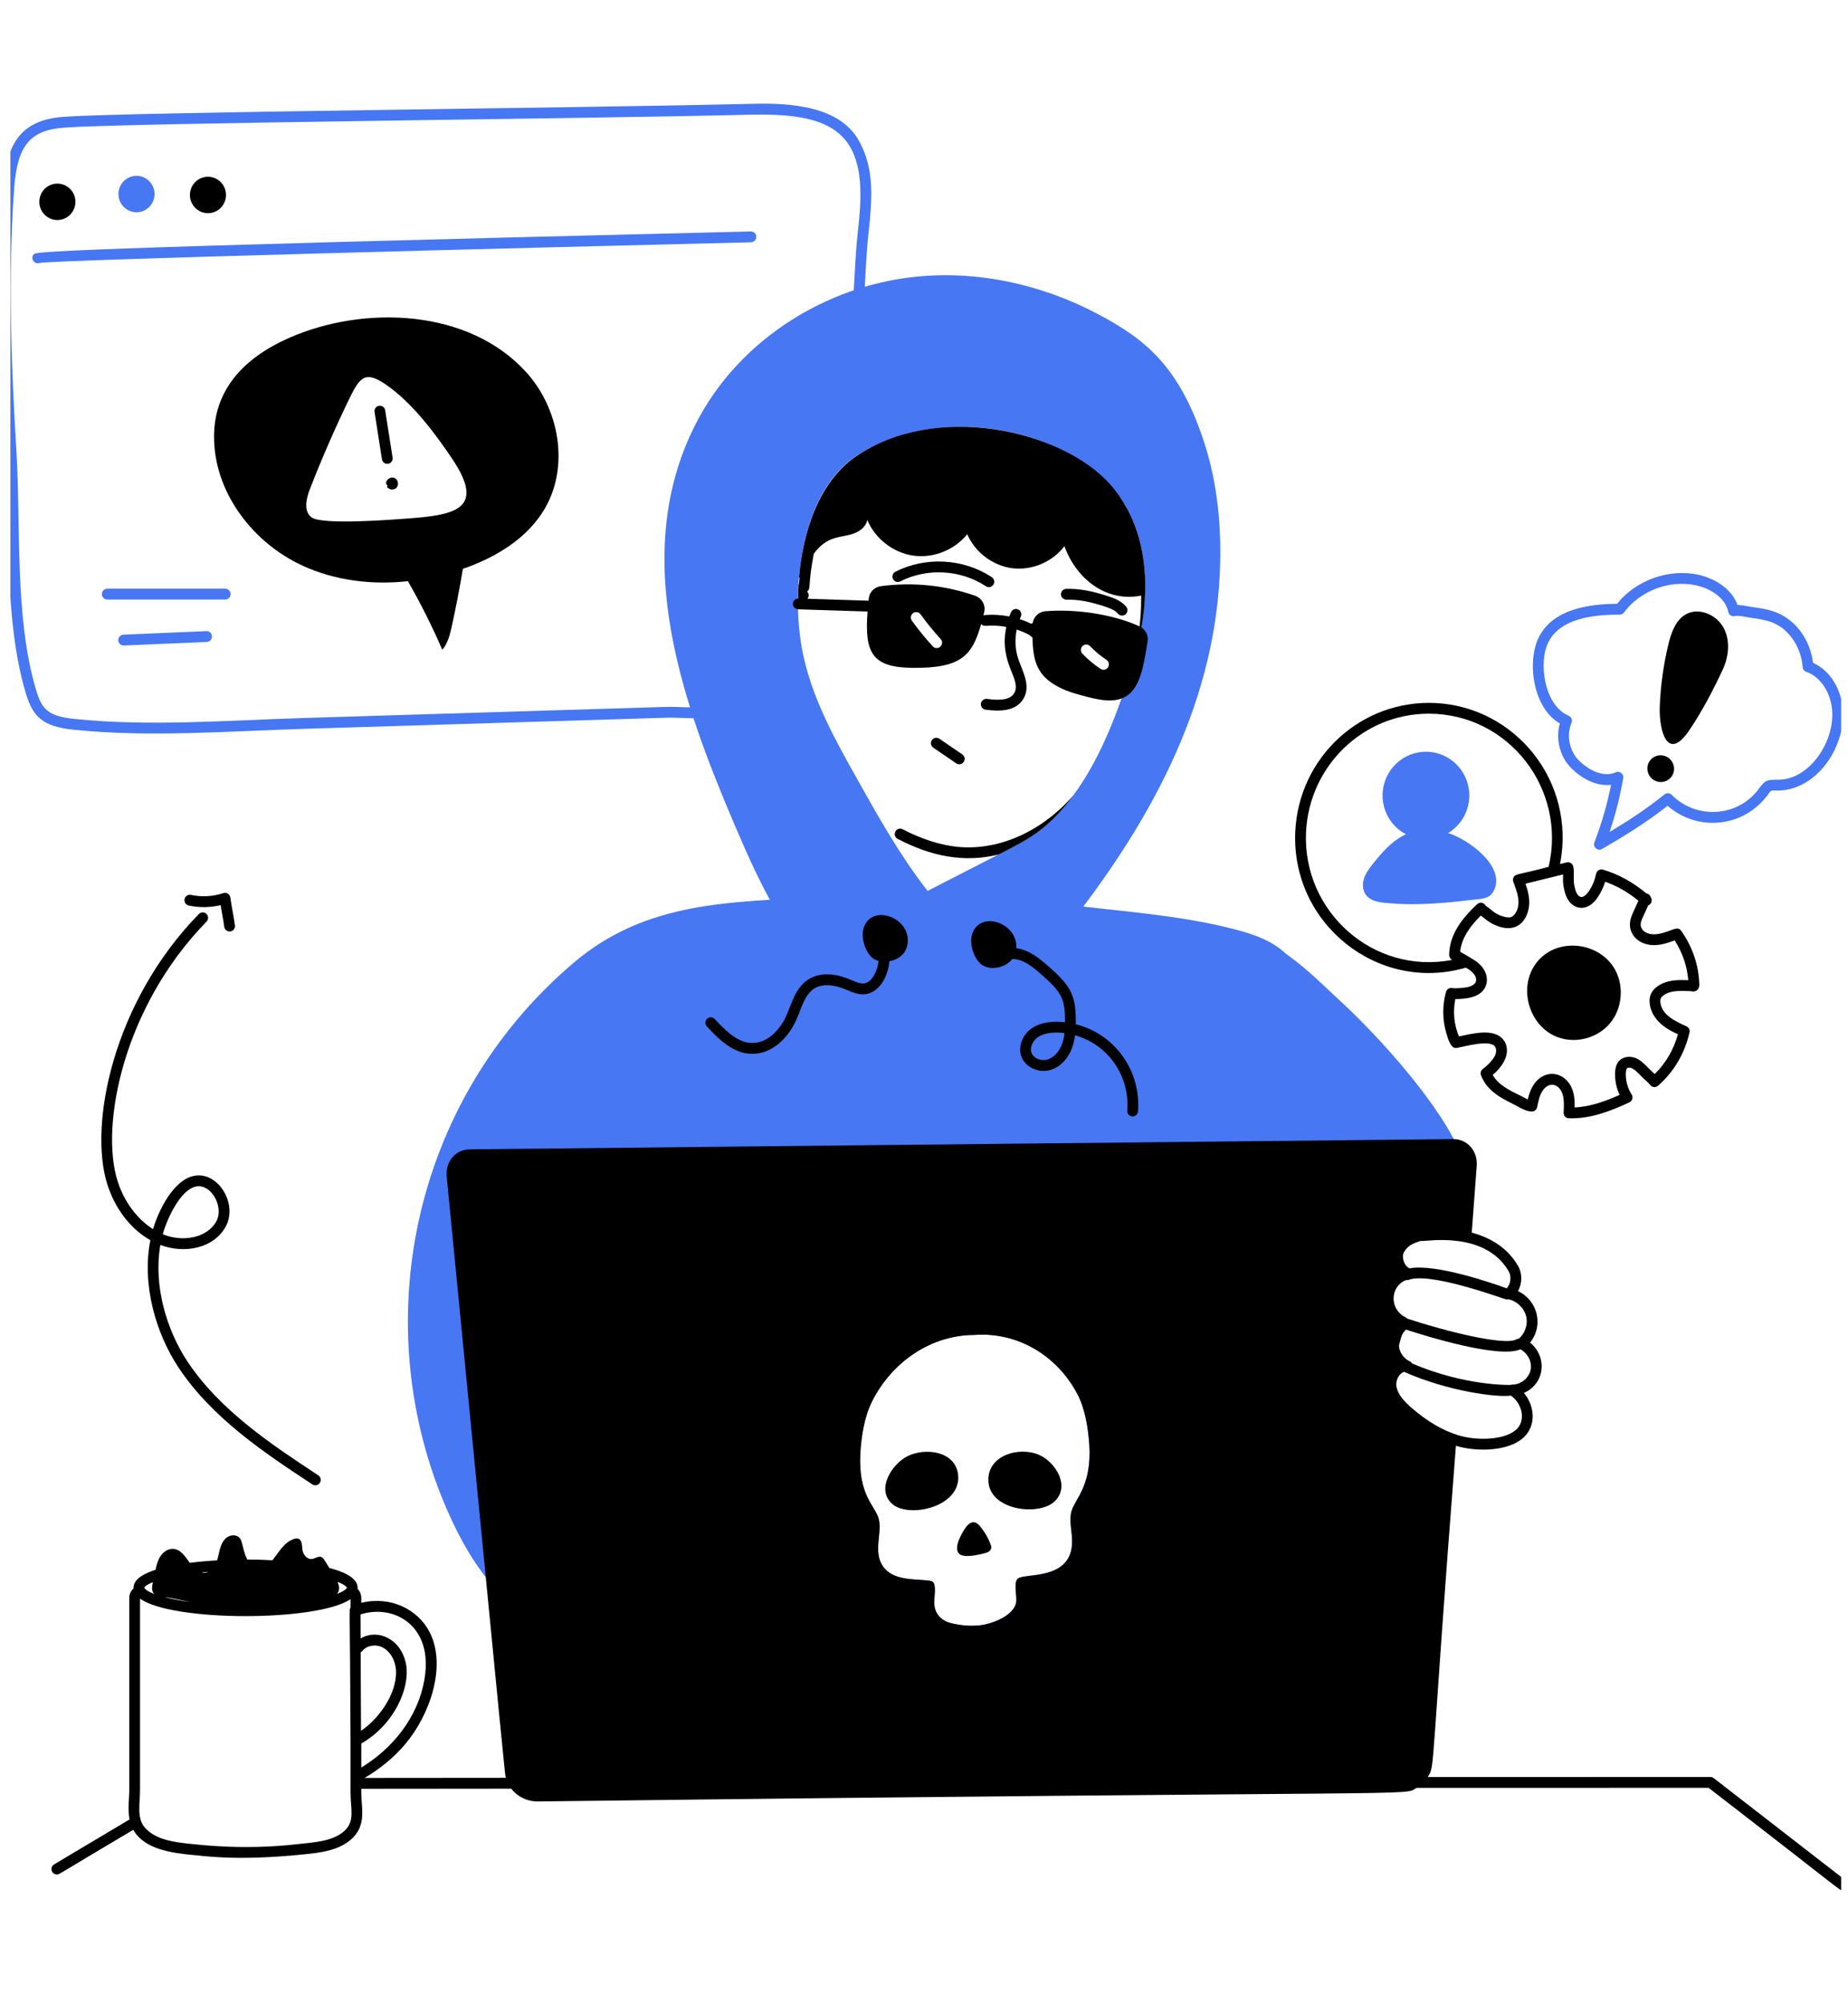 <svg width="107" height="116" viewBox="0 0 107 116" fill="none" xmlns="http://www.w3.org/2000/svg">
<g clip-path="url(#clip0_1433_1056)">
<path d="M4.264 42.236C2.465 42.049 1.904 41.488 1.496 40.128C0.208 35.836 0.593 30.549 0.327 26.14C0.052 21.577 -0.179 16.197 0.195 10.898C0.36 8.552 1.017 6.95 3.686 6.761C7.53 6.487 33.472 6.254 43.343 6.013C44.978 5.973 48.379 5.89 49.668 8.039C50.479 9.391 50.499 10.871 50.412 12.141C50.311 13.627 50.24 13.346 50.096 16.139C49.923 19.477 49.791 19.508 49.492 21.235C48.958 24.312 48.428 24.896 46.907 26.08C46.739 26.211 46.571 26.343 46.408 26.479C43.764 28.685 42.53 32.429 43.338 35.794C43.629 37.006 44.481 38.959 43.505 40.465C42.539 41.955 40.02 41.496 38.562 41.541L17.566 42.185C13.242 42.317 8.648 42.689 4.264 42.235L4.264 42.236ZM43.358 6.64C33.156 6.889 7.674 7.106 3.73 7.387C1.729 7.529 0.994 8.426 0.816 10.942C0.445 16.205 0.675 21.559 0.949 26.102C1.215 30.509 0.836 35.76 2.092 39.947C2.43 41.072 2.789 41.453 4.328 41.612C8.649 42.058 13.168 41.693 17.547 41.558L38.543 40.914C39.88 40.877 42.24 41.268 42.983 40.122C43.78 38.894 43.028 37.174 42.732 35.941C41.87 32.348 43.187 28.352 46.01 25.996C47.775 24.525 48.29 24.515 48.878 21.128C49.177 19.396 49.302 19.42 49.473 16.106C49.616 13.357 49.695 13.484 49.79 12.098C50.108 7.451 47.898 6.526 43.358 6.641L43.358 6.64Z" fill="#4777F3"/>
<path d="M7.904 12.285C8.481 12.285 8.948 11.813 8.948 11.231C8.948 10.649 8.481 10.177 7.904 10.177C7.327 10.177 6.859 10.649 6.859 11.231C6.859 11.813 7.327 12.285 7.904 12.285Z" fill="#4777F3"/>
<path d="M1.952 14.72C2.074 14.577 2.226 14.399 43.469 13.396C43.645 13.394 43.784 13.528 43.788 13.701C43.792 13.874 43.656 14.019 43.484 14.023C29.696 14.358 3.446 15.037 2.289 15.22C1.991 15.324 1.744 14.962 1.952 14.719V14.72Z" fill="#4777F3"/>
<path d="M68.141 53.491C68.814 53.35 69.489 53.652 70.159 53.806C70.708 53.931 71.274 53.957 71.829 54.052C74.121 54.442 75.994 56.457 77.656 57.987C79.887 60.039 83.589 64.142 84.659 66.988C84.986 67.857 85.117 69.106 84.543 69.925C83.197 71.845 79.906 69.195 79.34 72.329C78.953 74.472 79.924 76.859 79.817 77.576C79.719 78.227 79.082 78.629 78.509 78.942" fill="#4777F3"/>
<path d="M78.984 75.843C78.822 72.832 78.052 69.905 77.861 66.961C77.613 63.194 77.193 58.23 74.649 55.403C73.808 54.467 72.548 54.053 71.333 53.748C68.221 52.961 64.98 52.752 61.83 52.368C57.194 51.798 52.399 51.636 47.639 51.912C42.289 52.225 37.44 52.125 33.192 55.742C23.762 63.776 21.212 76.791 25.923 87.472C27.445 90.931 29.255 93.189 33.461 95.907C34.97 96.889 36.441 98.273 38.265 98.457C42.824 98.926 47.88 98.085 52.459 97.897C81.227 96.73 73.27 97.1 77.475 96.647C78.872 89.818 79.361 82.802 78.984 75.843V75.843ZM62.033 87.472C61.921 87.882 61.996 88.313 62.042 88.731C62.171 89.95 61.811 90.718 60.591 91.039C59.915 91.217 59.094 91.207 58.913 91.378C58.69 91.602 58.86 92.291 58.838 92.674C58.782 93.46 57.518 93.977 56.732 94.07C56.153 94.129 55.61 94.08 55.062 93.945C54.598 93.836 54.212 93.523 54.113 93.025C54.03 92.619 54.175 92.189 54.105 91.779C54.075 91.579 53.988 91.503 53.777 91.482C52.966 91.376 51.681 91.513 51.1 90.629C50.533 89.775 51.097 88.697 50.864 87.882C50.65 87.136 49.678 86.535 49.807 84.122C49.861 83.16 50.035 82.023 50.47 81.145C51.606 78.845 53.881 77.277 56.38 77.265L56.455 77.26C58.954 77.093 61.233 78.49 62.386 80.706C62.825 81.551 63.007 82.676 63.065 83.633C63.213 86.009 62.238 86.741 62.033 87.472Z" fill="#4777F3"/>
<path d="M69.697 25.526C68.25 21.146 66.258 19.607 63.585 18.187C60.306 16.448 56.525 15.616 52.831 16.038C47.799 16.611 43.025 19.592 40.544 24.046C38.034 28.558 38.088 33.459 39.214 38.246C40.07 41.897 41.55 45.481 42.983 48.78C44.263 51.711 45.896 54.885 48.306 57.03C50.218 58.728 52.977 59.501 55.436 58.816C58.054 58.084 60.003 55.926 61.703 53.789C66.427 47.839 70.246 41.065 70.624 33.262C70.753 30.652 70.516 28.006 69.697 25.526L69.697 25.526ZM65.218 39.622C64.491 41.78 63.551 44.142 62.135 46.045C62.131 46.053 62.126 46.057 62.118 46.062C60.556 48.176 59.199 48.736 57.813 49.457C56.446 50.16 55.075 50.862 53.708 51.565C52.137 49.557 50.882 47.324 49.636 45.1C48.389 42.883 47.154 40.653 46.573 38.209C45.658 34.389 46.325 28.437 49.644 26.349C54.545 23.116 62.809 24.921 65.222 29.385C66.951 32.529 66.35 36.25 65.218 39.622V39.622Z" fill="#4777F3"/>
<path d="M92.316 48.75C92.734 47.674 93.057 46.557 93.281 45.422C92.43 45.533 91.574 45.046 90.999 44.481C90.318 43.813 90.057 42.777 90.317 41.873C88.702 40.941 88.401 38.184 89.127 36.825C89.948 35.289 91.888 34.957 93.628 34.948C94.712 33.583 96.625 32.894 98.337 33.265C99.188 33.45 100.245 34.016 100.603 35.018C100.914 35.018 101.212 35.103 101.46 35.135C101.956 35.2 102.481 35.281 102.966 35.496C104.045 35.974 104.818 37.086 104.976 38.366C106.449 39.016 107.331 41.202 106.188 43.478C105.475 44.896 104.19 45.774 102.89 45.757C102.54 45.746 102.549 45.729 102.392 45.952C101.02 47.878 98.336 48.188 96.553 46.638C95.296 47.63 93.991 48.424 92.762 49.136C92.507 49.282 92.209 49.024 92.316 48.75V48.75ZM93.985 45.04C93.804 46.096 93.54 47.14 93.196 48.154C94.248 47.526 95.333 46.824 96.373 45.98C96.497 45.879 96.676 45.889 96.789 46.002C98.245 47.466 100.672 47.289 101.863 45.618C102.229 45.1 102.407 45.13 102.965 45.13C104.88 45.13 106.441 42.632 106.024 40.713C105.83 39.823 105.278 39.122 104.584 38.884C104.466 38.844 104.383 38.736 104.374 38.61C104.293 37.494 103.627 36.473 102.716 36.07C102.306 35.888 101.85 35.818 101.379 35.757C101.047 35.712 100.686 35.604 100.443 35.659C100.276 35.699 100.107 35.59 100.07 35.419C99.883 34.54 98.949 34.039 98.206 33.878C96.673 33.545 94.955 34.191 94.032 35.447C93.973 35.527 93.88 35.575 93.782 35.575C93.767 35.59 93.753 35.575 93.739 35.575C92.245 35.575 90.386 35.792 89.675 37.122C89.045 38.302 89.408 40.833 90.822 41.425C90.984 41.493 91.056 41.68 90.989 41.838C90.683 42.557 90.87 43.479 91.433 44.032C91.956 44.545 92.824 45.028 93.549 44.701C93.777 44.599 94.026 44.793 93.984 45.04L93.985 45.04Z" fill="#4777F3"/>
<path d="M86.553 51.407C86.318 52.087 85.768 52.01 85.099 52.097C83.712 52.266 82.014 52.411 80.624 52.289C80.146 52.251 79.506 52.247 79.153 51.871C79.003 51.716 78.928 51.503 78.916 51.29C78.881 50.695 79.334 50.184 79.739 49.692C80.208 49.128 80.74 48.588 81.405 48.283C80.562 47.848 80.005 46.941 80.055 45.92C80.121 44.524 81.297 43.445 82.681 43.512C84.069 43.579 85.136 44.766 85.07 46.163C85.028 47.041 84.546 47.794 83.848 48.216C85.067 48.605 87.05 50.095 86.554 51.407H86.553Z" fill="#4777F3"/>
<path d="M13.04 34.7H6.21C6.038 34.7 5.898 34.56 5.898 34.386C5.898 34.213 6.038 34.073 6.21 34.073H13.04C13.212 34.073 13.351 34.213 13.351 34.386C13.351 34.56 13.212 34.7 13.04 34.7Z" fill="#4777F3"/>
<path d="M6.848 37.06C6.841 36.887 6.974 36.741 7.146 36.734L11.947 36.529C12.113 36.507 12.264 36.655 12.272 36.828C12.279 37.002 12.146 37.148 11.974 37.155L7.173 37.36C7.021 37.374 6.856 37.246 6.848 37.06Z" fill="#4777F3"/>
<path d="M84.874 56.005C85.071 56.12 85.222 56.226 85.331 56.361C85.602 56.703 85.507 57.079 84.811 57.158C84.576 57.184 84.298 57.221 84.072 57.185C83.915 57.162 83.767 57.257 83.724 57.41C83.504 58.2 83.519 59.047 83.735 59.766C83.984 60.718 84.237 60.672 84.376 60.647C84.888 60.55 86.188 60.185 86.533 60.541C86.67 60.682 86.642 60.961 86.536 61.146C86.391 61.396 86.132 61.671 85.862 61.864C85.748 61.946 85.702 62.094 85.749 62.226C86.13 63.289 87.247 63.691 87.948 64.078C88.167 64.199 88.42 64.327 88.7 64.332C88.847 64.33 88.972 64.225 89.001 64.08C89.07 63.729 89.14 63.418 89.295 63.165C89.656 62.585 90.248 62.698 90.461 63.296C90.575 63.62 90.553 64.049 90.534 64.395C90.525 64.568 90.658 64.719 90.835 64.725C92.077 64.762 93.207 64.33 94.342 63.802C94.513 63.722 94.576 63.508 94.473 63.347C94.057 62.698 94.097 61.933 94.206 61.83C94.207 61.829 94.227 61.81 94.283 61.8C94.596 61.753 94.856 62.148 95.236 62.488C95.356 62.594 95.469 62.694 95.548 62.798C95.652 62.932 95.856 62.967 95.999 62.843C96.914 62.045 97.544 60.978 97.823 59.757C97.856 59.611 97.782 59.461 97.646 59.401C97.023 59.121 96.212 58.75 96.138 58.018C96.113 57.79 96.18 57.708 96.332 57.599C96.77 57.294 97.329 57.355 97.912 57.365C98.034 57.409 98.196 57.38 98.284 57.29C98.39 57.181 98.39 57.051 98.39 56.994C98.36 55.873 98.007 54.824 97.342 53.874C97.123 53.559 96.804 53.888 96.126 54.036C95.415 54.192 95.038 53.878 94.998 53.571C94.968 53.314 95.112 53.147 95.431 52.404C95.616 52.334 95.691 52.112 95.587 51.944C95.555 51.892 95.532 51.747 95.323 51.708C94.555 51.065 93.712 50.598 92.811 50.333C92.728 50.308 92.638 50.32 92.564 50.364C92.311 50.515 92.5 50.798 92.01 51.56C91.892 51.744 91.707 51.928 91.552 51.919C91.463 51.91 91.364 51.83 91.299 51.71C91.217 51.568 91.181 51.386 91.143 51.191C91.091 50.928 91.165 50.522 91.094 50.159C91.059 49.981 90.883 49.872 90.714 49.914L90.328 50.01C91.257 45.225 87.737 40.916 83.111 40.69C78.819 40.486 75.204 43.813 74.997 48.122C74.746 53.465 79.796 57.491 84.875 56.006L84.874 56.005ZM90.532 51.314C90.576 51.537 90.625 51.79 90.756 52.018C91.12 52.68 91.957 52.804 92.533 51.899C92.708 51.628 92.844 51.338 92.94 51.033C93.622 51.274 94.267 51.643 94.865 52.132C94.546 52.868 94.325 53.179 94.379 53.648C94.468 54.322 95.174 54.883 96.258 54.648C96.473 54.601 96.761 54.506 96.963 54.429C97.421 55.144 97.685 55.917 97.752 56.733C97.102 56.709 96.509 56.712 95.975 57.084C95.629 57.332 95.47 57.634 95.517 58.083C95.564 58.537 95.823 58.98 96.249 59.332C96.53 59.559 96.841 59.72 97.153 59.864C96.906 60.751 96.448 61.537 95.811 62.163C95.758 62.113 95.703 62.064 95.649 62.016C95.249 61.661 94.881 61.085 94.185 61.179C93.732 61.263 93.538 61.591 93.515 62.054C93.493 62.505 93.584 62.962 93.776 63.371C92.944 63.742 92.065 64.06 91.172 64.096C91.18 63.77 91.164 63.411 91.049 63.084C90.663 62.001 89.414 61.794 88.766 62.833C88.613 63.083 88.525 63.355 88.458 63.638C88.335 63.58 88.172 63.48 88.011 63.404C87.417 63.118 86.753 62.796 86.428 62.215C87.405 61.382 87.412 60.547 86.979 60.102C86.416 59.523 85.258 59.821 84.471 59.987C84.194 59.293 84.11 58.587 84.265 57.827C84.986 57.816 85.817 57.705 86.043 57.016C86.157 56.682 86.073 56.291 85.817 55.967C85.609 55.71 85.374 55.573 85.119 55.422C85.099 55.407 84.696 55.165 84.542 55.084C84.628 54.261 85.159 53.568 85.741 52.993C85.992 53.161 86.307 53.541 87.041 53.691C88.067 53.903 88.603 52.977 88.538 52.077C88.518 51.748 88.429 51.442 88.325 51.147C88.368 51.136 90.547 50.601 90.505 50.611C90.501 50.824 90.481 51.053 90.533 51.314L90.532 51.314ZM82.728 41.307C87.351 41.307 90.726 45.667 89.665 50.172C87.863 50.65 87.751 50.561 87.637 50.779C87.554 50.935 87.633 51.05 87.641 51.091C87.771 51.444 87.895 51.777 87.916 52.119C87.941 52.475 87.838 52.797 87.629 52.991C87.503 53.118 87.337 53.112 87.166 53.077C86.695 52.981 86.434 52.745 86.225 52.566C86.166 52.519 86.073 52.467 86.021 52.424C85.93 52.236 85.683 52.186 85.528 52.331C84.673 53.13 83.917 54.084 83.907 55.272C83.907 55.337 83.919 55.356 83.933 55.392C83.958 55.454 83.952 55.437 83.979 55.47C84.018 55.519 84.008 55.506 84.047 55.532C84.059 55.541 84.07 55.55 84.084 55.557C79.549 56.437 75.402 52.787 75.62 48.152C75.803 44.358 78.9 41.307 82.728 41.307H82.728Z" fill="black"/>
<path d="M4.319 11.995C4.492 11.439 4.184 10.848 3.634 10.675C3.083 10.501 2.497 10.811 2.325 11.366C2.153 11.922 2.46 12.513 3.011 12.687C3.562 12.86 4.147 12.55 4.319 11.995Z" fill="black"/>
<path d="M11.701 12.281C12.246 12.471 12.841 12.178 13.029 11.628C13.216 11.077 12.926 10.477 12.381 10.288C11.836 10.099 11.241 10.391 11.053 10.942C10.866 11.492 11.155 12.092 11.701 12.281H11.701Z" fill="black"/>
<path d="M106.881 108.849L99.225 102.915C99.17 102.872 99.103 102.849 99.034 102.849C97.361 102.849 105.097 102.848 82.668 102.851C83.117 102.13 82.8 102.789 84.298 83.68C85.453 84.03 87.241 84.019 88.153 83.257C88.967 82.574 88.885 81.391 88.234 80.623C89.473 80.074 89.596 78.511 88.59 77.71C89.4 76.704 89.025 75.263 87.893 74.729C88.141 74.282 88.153 73.706 87.885 73.25C87.291 72.241 86.343 71.647 85.215 71.342L85.503 67.476C85.565 66.615 84.956 65.921 84.143 65.929C83.883 65.931 30.812 66.485 27.186 66.523C26.374 66.531 25.781 67.238 25.864 68.099C29.485 105.165 29.219 102.623 29.292 102.898L21.108 102.905C22.006 102.376 22.796 101.731 23.445 100.969C24.92 99.232 25.854 96.413 24.891 94.497C24.203 93.129 22.599 92.359 20.919 92.769C20.898 92.603 21.001 92.271 20.704 91.96C20.771 91.278 19.727 90.923 19.069 90.751C18.771 90.271 18.723 90.163 18.602 90.116C18.429 90.05 18.252 90.206 18.068 90.231C17.784 90.271 17.546 89.979 17.51 89.692C17.48 89.455 17.5 89.143 17.279 89.059C17.195 89.027 17.1 89.045 17.015 89.073C16.455 89.261 16.147 89.834 15.776 90.305C15.258 90.277 14.759 90.263 14.313 90.262C14.029 89.662 14.057 89.23 13.883 89.021C13.705 88.807 13.353 88.821 13.131 88.988C12.727 89.29 12.703 89.894 12.571 90.311C12.048 90.341 11.508 90.388 10.987 90.454C10.742 90.117 10.476 89.679 10.038 89.646C9.731 89.623 9.443 89.829 9.277 90.091C9.131 90.321 9.063 90.59 9.005 90.858C8.461 91.033 7.699 91.359 7.731 91.934C7.581 92.073 7.484 92.266 7.484 92.481V103.583C7.484 104.104 7.386 104.717 7.5 105.306L3.133 107.908C2.861 108.07 2.976 108.491 3.292 108.491C3.454 108.491 3.244 108.552 7.716 105.906C8.365 107.04 9.92 107.242 11.195 107.367C11.635 107.384 13.54 107.747 17.602 107.326C18.528 107.231 19.576 107.124 20.34 106.452C21.059 105.811 21 105.029 20.948 104.34C20.906 103.788 20.923 103.739 20.918 103.533L29.6 103.525C29.953 103.982 30.521 104.274 31.156 104.266C83.967 103.615 81.163 103.973 82.02 103.479C105.071 103.476 97.268 103.477 98.928 103.477C106.942 109.657 106.489 109.411 106.69 109.411C106.987 109.411 107.115 109.031 106.88 108.85L106.881 108.849ZM87.754 82.775C87.013 83.395 85.354 83.37 84.413 83.062C83.521 82.789 82.616 82.255 81.724 81.477C81.334 81.138 80.925 80.723 80.85 80.217C80.801 79.882 81.017 79.482 81.302 79.402C83.841 80.529 86.691 80.893 87.478 80.775C88.147 81.238 88.38 82.251 87.755 82.774L87.754 82.775ZM88.625 79.278C88.531 79.755 88.061 80.138 87.575 80.138C87.533 80.138 87.5 80.141 87.447 80.161C87.439 80.16 87.432 80.157 87.423 80.156C87.398 80.16 84.824 80.22 81.764 78.917C81.733 78.866 81.69 78.822 81.633 78.795C81.316 78.649 81.059 78.337 81.007 77.959C80.992 77.868 81.03 77.752 81.08 77.575C81.154 77.28 81.2 77.169 81.405 76.954C82.671 77.367 86.813 78.64 88.031 78.096C88.45 78.31 88.715 78.822 88.625 79.278L88.625 79.278ZM88.363 76.18C88.48 76.642 88.308 77.164 87.946 77.478C87.897 77.48 87.848 77.49 87.803 77.517C87.138 77.91 83.718 77.057 81.485 76.321C81.341 76.204 81.27 76.189 81.208 76.144C80.413 75.577 80.579 74.409 81.399 74.093C81.446 74.08 81.564 74.099 81.709 74.03C83.178 73.717 87.135 75.215 87.24 75.215C87.271 75.215 87.302 75.21 87.332 75.201C87.819 75.296 88.242 75.695 88.363 76.18H88.363ZM87.348 73.57C87.529 73.877 87.475 74.309 87.241 74.568C86.506 74.299 83.153 73.125 81.615 73.41C81.46 73.349 81.278 73.142 81.237 72.818C81.214 72.644 81.231 72.51 81.454 72.248C81.596 72.088 81.811 71.967 82.16 71.853C82.262 71.817 82.259 71.823 82.306 71.827C82.642 71.851 85.975 71.237 87.348 73.57ZM49.815 84.124C49.869 83.162 50.043 82.024 50.478 81.146C51.614 78.846 53.889 77.278 56.388 77.266L56.463 77.262C58.962 77.094 61.242 78.491 62.394 80.707C62.833 81.552 63.015 82.677 63.074 83.634C63.221 86.01 62.246 86.743 62.041 87.473C61.808 88.327 62.389 89.318 61.822 90.237C61.117 91.37 59.238 91.08 58.921 91.379C58.698 91.603 58.869 92.292 58.846 92.675C58.79 93.461 57.526 93.978 56.741 94.072C56.161 94.13 55.618 94.081 55.071 93.946C54.606 93.838 54.221 93.524 54.121 93.026C54.038 92.621 54.184 92.19 54.113 91.78C54.083 91.58 53.997 91.505 53.786 91.483C52.974 91.377 51.689 91.514 51.108 90.63C50.541 89.776 51.105 88.698 50.872 87.883C50.658 87.138 49.686 86.537 49.815 84.124H49.815ZM11.67 91.008C11.794 90.996 11.924 90.985 12.055 90.975C11.931 91.029 11.835 91.049 11.67 91.008ZM11.004 92.717C10.416 92.638 9.919 92.541 9.516 92.437C9.997 92.504 9.521 92.414 11.004 92.717ZM20.882 95.633C20.921 95.613 20.956 95.586 20.984 95.55C21.231 95.237 21.752 95.147 22.148 95.347C22.532 95.539 22.823 95.975 22.905 96.482C23.105 97.776 22.086 99.37 20.903 100.179L20.882 95.633ZM24.623 96.859C24.399 98.884 23.138 100.947 20.919 102.301V100.913C22.828 99.812 23.729 97.732 23.52 96.383C23.28 94.901 21.911 94.228 20.879 94.831L20.873 93.439C22.785 92.84 24.944 94.043 24.623 96.859H24.623ZM20.089 91.901C20.088 91.903 20.087 91.903 20.086 91.905C20.083 91.908 20.079 91.911 20.079 91.911C19.986 92.061 19.68 92.189 19.518 92.25C19.636 92.091 19.693 91.897 19.543 91.556C19.871 91.681 20.059 91.803 20.089 91.901H20.089ZM8.852 91.573C8.799 91.816 8.751 92.111 8.949 92.262C8.438 92.071 8.395 91.937 8.353 91.9C8.383 91.806 8.553 91.691 8.852 91.573H8.852ZM19.929 105.982C19.22 106.605 18.111 106.633 17.161 106.743C14.067 107.097 11.384 106.75 11.256 106.743C10.213 106.641 9.03 106.525 8.377 105.766C7.909 105.217 8.108 104.389 8.108 103.584V92.524C9.953 93.874 18.399 93.868 20.296 92.555V93.048C20.203 93.196 20.264 92.809 20.296 100.728C20.296 100.833 20.296 103.946 20.296 103.759C20.296 104.697 20.57 105.409 19.929 105.982Z" fill="black"/>
<path d="M52.124 33.652C53.679 32.859 55.626 32.969 57.084 33.931C57.136 33.965 57.196 33.982 57.255 33.982C57.356 33.982 57.455 33.932 57.515 33.84C57.61 33.696 57.569 33.501 57.426 33.406C55.784 32.323 53.593 32.199 51.843 33.092C51.689 33.171 51.628 33.359 51.706 33.514C51.784 33.668 51.971 33.73 52.125 33.652L52.124 33.652Z" fill="black"/>
<path d="M51.842 48.128C51.759 48.283 51.821 48.471 51.974 48.551C53.891 49.557 55.801 49.952 57.821 49.458C59.292 48.692 60.574 48.163 62.126 46.062C60.14 48.311 57.609 49.24 55.411 49.011C54.422 48.906 53.334 48.555 52.261 47.995C52.108 47.915 51.921 47.974 51.842 48.128Z" fill="black"/>
<path d="M61.749 34.711C62.416 34.688 63.133 34.823 64.012 35.119C64.272 35.207 64.563 35.317 64.728 35.517C64.838 35.649 65.035 35.668 65.167 35.557C65.299 35.446 65.317 35.248 65.207 35.115C64.938 34.79 64.551 34.639 64.21 34.525C63.26 34.204 62.471 34.061 61.733 34.083C61.561 34.088 61.425 34.232 61.43 34.405C61.434 34.578 61.59 34.706 61.749 34.711H61.749Z" fill="black"/>
<path d="M43.566 60.995C44.783 60.995 45.681 59.967 46.085 59.074C46.4 58.377 46.573 57.599 47.115 57.234C47.724 56.824 48.587 57.11 48.93 57.252C49.348 57.429 49.749 57.619 50.203 57.525C50.969 57.362 51.435 56.442 51.492 55.637C52.079 55.525 52.515 55.155 52.56 54.519C52.667 53.037 50.353 52.255 49.979 53.815C49.85 54.355 50.145 55.239 50.624 55.521C50.7 55.565 50.783 55.598 50.868 55.622C50.826 56.117 50.533 56.814 50.075 56.91C49.816 56.965 49.507 56.816 49.167 56.672C48.626 56.448 47.596 56.155 46.768 56.713C46.035 57.206 45.84 58.1 45.517 58.814C45.16 59.605 44.418 60.396 43.521 60.366C42.706 60.343 42.018 59.668 41.384 58.979C41.267 58.852 41.07 58.845 40.944 58.962C40.817 59.08 40.81 59.279 40.927 59.405C41.663 60.204 42.479 60.994 43.566 60.994L43.566 60.995Z" fill="black"/>
<path d="M12.399 25.514C12.495 28.591 14.658 31.401 17.464 32.715C19.37 33.605 21.517 33.864 23.618 33.639C24.356 34.918 25.019 36.248 25.608 37.607C25.919 37.252 26.039 36.771 26.147 36.307C26.395 35.182 26.611 34.053 26.802 32.924C28.716 32.263 30.552 31.155 31.559 29.411C32.969 26.965 32.38 23.661 30.482 21.558C27.129 17.841 21.049 17.665 16.751 19.551C14.134 20.7 12.287 22.596 12.399 25.514ZM17.936 28.328C18.633 26.53 19.408 24.761 20.249 23.026C20.857 21.785 21.175 21.465 22.334 22.252C23.855 23.297 25.164 25.041 26.188 26.563C28.16 29.507 26.304 29.817 23.511 30.017C22.853 30.065 18.7 30.397 18.056 29.955C17.567 29.62 17.721 28.876 17.936 28.328L17.936 28.328Z" fill="black"/>
<path d="M22.36 27.913C22.345 27.984 22.37 28.081 22.442 28.087L22.409 28.18C22.526 28.361 22.82 28.384 22.963 28.224C23.106 28.064 23.053 27.771 22.862 27.672C22.672 27.574 22.405 27.702 22.36 27.913H22.36Z" fill="black"/>
<path d="M22.472 26.843C22.642 26.816 22.758 26.656 22.731 26.485L22.303 23.748C22.276 23.577 22.118 23.461 21.947 23.486C21.777 23.513 21.661 23.674 21.687 23.845L22.115 26.582C22.141 26.749 22.296 26.869 22.472 26.843Z" fill="black"/>
<path d="M97.811 42.267C98.559 41.16 99.171 39.983 99.74 38.773C100.098 38.01 100.198 37.075 99.793 36.329C99.387 35.583 98.385 35.146 97.642 35.54C97.03 35.865 96.771 36.596 96.606 37.272C96.32 38.448 96.144 39.691 96.101 40.902C96.052 42.277 96.54 44.148 97.811 42.267V42.267Z" fill="black"/>
<path d="M96.264 45.256C96.687 45.2 96.981 44.812 96.921 44.388C96.861 43.964 96.47 43.665 96.047 43.721C95.625 43.776 95.331 44.165 95.391 44.589C95.45 45.013 95.841 45.311 96.264 45.256Z" fill="black"/>
<path d="M90.19 60.03C91.354 60.466 92.825 60.01 93.484 58.844C93.969 57.986 93.969 56.856 93.448 56.012C93.448 56.012 93.447 56.011 93.447 56.011C92.538 54.547 90.275 54.254 89.085 55.574C87.814 56.991 88.473 59.393 90.19 60.03Z" fill="black"/>
<path d="M46.212 35.266L50.233 35.395C50.046 37.792 50.495 38.637 52.856 38.655C55.659 38.677 56.287 37.95 56.81 36.12C57.02 36.349 57.216 36.094 58.264 36.286C57.82 38.404 59.184 39.329 58.722 40.12C58.522 40.465 58.007 40.574 57.148 40.452C56.98 40.429 56.82 40.548 56.796 40.719C56.772 40.891 56.891 41.05 57.062 41.074C57.892 41.19 58.835 41.168 59.26 40.438C59.687 39.705 59.24 38.922 58.98 38.202C58.781 37.651 58.747 37.037 58.868 36.44C59.127 36.525 59.379 36.63 59.618 36.76C59.659 36.816 59.717 36.857 59.779 36.891C59.815 38.273 60.042 39.108 61.294 39.764C61.817 40.038 62.394 40.19 62.965 40.337C63.73 40.533 64.602 40.707 65.258 40.263C66.05 39.728 66.242 38.4 66.445 37.116C66.496 36.797 66.35 36.49 66.091 36.317C66.606 33.379 66.171 31.097 65.23 29.386C65.232 29.392 65.234 29.399 65.236 29.406C64.974 28.924 64.665 28.468 64.299 28.056C61.452 24.845 54.132 23.261 49.553 26.421C49.554 26.42 49.555 26.418 49.556 26.417C47.403 27.889 46.479 30.832 46.261 33.442C46.273 33.439 46.283 33.431 46.295 33.427C46.282 33.557 46.265 33.687 46.256 33.818C46.251 33.814 46.245 33.809 46.24 33.806C46.219 34.077 46.211 34.345 46.211 34.613C46.22 34.62 46.229 34.63 46.239 34.639H46.232C46.061 34.631 45.916 34.769 45.91 34.943C45.905 35.116 46.04 35.26 46.212 35.266H46.212ZM54.235 37.51C54.151 37.51 54.068 37.476 54.007 37.409C53.578 36.941 53.172 36.442 52.799 35.926C52.698 35.786 52.729 35.59 52.867 35.487C53.005 35.386 53.2 35.416 53.302 35.556C53.66 36.053 54.051 36.533 54.463 36.983C54.65 37.187 54.502 37.51 54.235 37.51ZM63.894 38.766C63.836 38.766 63.777 38.749 63.725 38.715C63.342 38.464 62.987 38.168 62.67 37.833C62.552 37.708 62.556 37.509 62.68 37.389C62.804 37.27 63 37.274 63.119 37.399C63.403 37.699 63.721 37.964 64.063 38.189C64.323 38.358 64.202 38.765 63.894 38.765L63.894 38.766ZM46.739 34.249C46.736 34.246 46.733 34.243 46.73 34.24C46.978 34.055 46.756 33.926 47.118 32.05C47.913 30.983 48.632 31.143 49.382 30.899C49.768 30.77 50.15 30.49 50.213 30.088C50.666 31.176 51.712 31.991 52.876 32.158C54.035 32.325 55.265 31.836 56.005 30.92C56.458 31.974 57.492 32.748 58.623 32.89C59.753 33.028 60.941 32.522 61.631 31.61C62.325 33.547 64.104 34.876 66.075 34.47C66.08 35.403 66.029 35.781 65.983 36.257C64.687 35.649 62.557 35.218 60.527 35.377C60.152 35.406 59.85 35.691 59.795 36.058C59.758 36.077 59.763 36.067 59.714 36.105C59.499 36 59.276 35.911 59.047 35.837C59.067 35.788 59.084 35.737 59.106 35.689C59.177 35.531 59.107 35.345 58.95 35.274C58.793 35.203 58.609 35.273 58.538 35.431C58.501 35.512 58.471 35.596 58.44 35.68C57.969 35.587 57.486 35.559 57.009 35.6C56.984 35.602 56.962 35.613 56.939 35.62C56.955 35.552 56.974 35.484 56.989 35.415C57.076 35.016 56.846 34.616 56.463 34.482C54.718 33.871 52.83 33.679 51 33.928C50.629 33.978 50.337 34.272 50.3 34.648C50.296 34.688 50.293 34.728 50.289 34.768L46.752 34.655C46.846 34.536 46.848 34.362 46.738 34.249L46.739 34.249Z" fill="black"/>
<path d="M55.469 85.307C55.275 83.96 53.526 83.772 52.519 84.295C51.632 84.759 50.72 86.189 51.644 87.029C52.579 87.91 55.724 87.231 55.47 85.307H55.469Z" fill="black"/>
<path d="M61.077 86.887C61.993 85.975 61.077 84.612 60.186 84.215C59.004 83.692 57.227 84.233 57.227 85.633C57.208 87.429 60.161 87.78 61.077 86.887L61.077 86.887Z" fill="black"/>
<path d="M55.505 89.898C55.754 90.211 56.637 89.986 56.96 89.914C57.165 89.869 57.378 89.781 57.395 89.572C57.399 89.504 57.379 89.442 57.354 89.379C57.217 89.015 57.022 88.677 56.782 88.38C56.674 88.242 56.533 88.104 56.355 88.104C56.168 88.108 56.015 88.267 55.903 88.426C55.692 88.731 55.215 89.542 55.505 89.898Z" fill="black"/>
<path d="M55.799 44.098C55.896 43.955 55.859 43.76 55.716 43.663L54.389 42.756C54.246 42.66 54.053 42.697 53.956 42.84C53.859 42.983 53.897 43.178 54.039 43.275L55.366 44.182C55.509 44.279 55.703 44.241 55.799 44.098Z" fill="black"/>
<path d="M8.706 71.78C8.197 74.357 9.032 77.18 10.33 79.141C12.284 82.094 15.367 84.124 18.087 85.915C18.14 85.95 18.199 85.966 18.258 85.966C18.566 85.966 18.688 85.561 18.429 85.39C15.759 83.632 12.733 81.639 10.848 78.793C9.654 76.988 8.871 74.412 9.286 72.055C10.65 72.578 12.38 72.276 13.079 70.973C13.793 69.643 12.566 67.666 11.108 68.087C10.013 68.402 9.183 70.04 8.861 71.141C7.935 70.555 7.179 69.544 6.802 68.341C5.795 65.134 7.135 58.282 11.959 53.34C12.08 53.217 12.078 53.018 11.955 52.897C11.832 52.776 11.635 52.778 11.514 52.901C6.518 58.02 5.134 65.11 6.208 68.53C6.66 69.971 7.567 71.136 8.706 71.78H8.706ZM11.279 68.69C12.19 68.427 12.986 69.826 12.531 70.675C11.985 71.693 10.517 71.894 9.425 71.435C9.674 70.525 10.422 68.937 11.279 68.69Z" fill="black"/>
<path d="M10.927 52.41C11.537 52.54 12.168 52.531 12.774 52.388C12.842 52.805 12.932 53.251 12.984 53.642C13.008 53.816 13.169 53.934 13.335 53.91C13.506 53.887 13.625 53.729 13.602 53.557C13.532 53.038 13.404 52.446 13.337 51.947C13.31 51.753 13.114 51.631 12.931 51.692C12.326 51.892 11.678 51.928 11.056 51.796C10.888 51.758 10.722 51.868 10.686 52.038C10.651 52.208 10.759 52.374 10.927 52.41H10.927Z" fill="black"/>
<path d="M65.579 64.616C65.739 64.616 65.876 64.492 65.889 64.328C66.071 62.084 64.654 59.886 62.288 59.281C62.311 57.67 62.055 57.125 60.788 56.002C60.218 55.498 59.619 54.987 58.842 54.879C58.842 54.877 58.842 54.875 58.842 54.873C58.949 53.392 56.635 52.61 56.261 54.17C56.132 54.71 56.427 55.594 56.906 55.876C57.43 56.183 58.247 55.988 58.617 55.5C59.303 55.526 59.807 55.97 60.376 56.473C61.483 57.454 61.672 57.824 61.666 59.166C61.006 59.088 60.253 59.145 59.711 59.536C59.183 59.917 58.941 60.592 59.135 61.14C59.354 61.759 60.113 62.121 60.794 61.935C61.456 61.752 62.097 61.099 62.247 59.919C64.24 60.486 65.423 62.357 65.268 64.277C65.253 64.46 65.396 64.616 65.579 64.616H65.579ZM61.482 60.455C61.311 60.902 60.993 61.229 60.629 61.33C60.259 61.433 59.834 61.246 59.723 60.93C59.607 60.604 59.818 60.23 60.074 60.045C60.491 59.745 61.124 59.729 61.635 59.793C61.608 60.022 61.562 60.246 61.482 60.455V60.455Z" fill="black"/>
</g>
<defs>
<clipPath id="clip0_1433_1056">
<rect width="106" height="116" fill="white" transform="translate(0.602)"/>
</clipPath>
</defs>
</svg>
